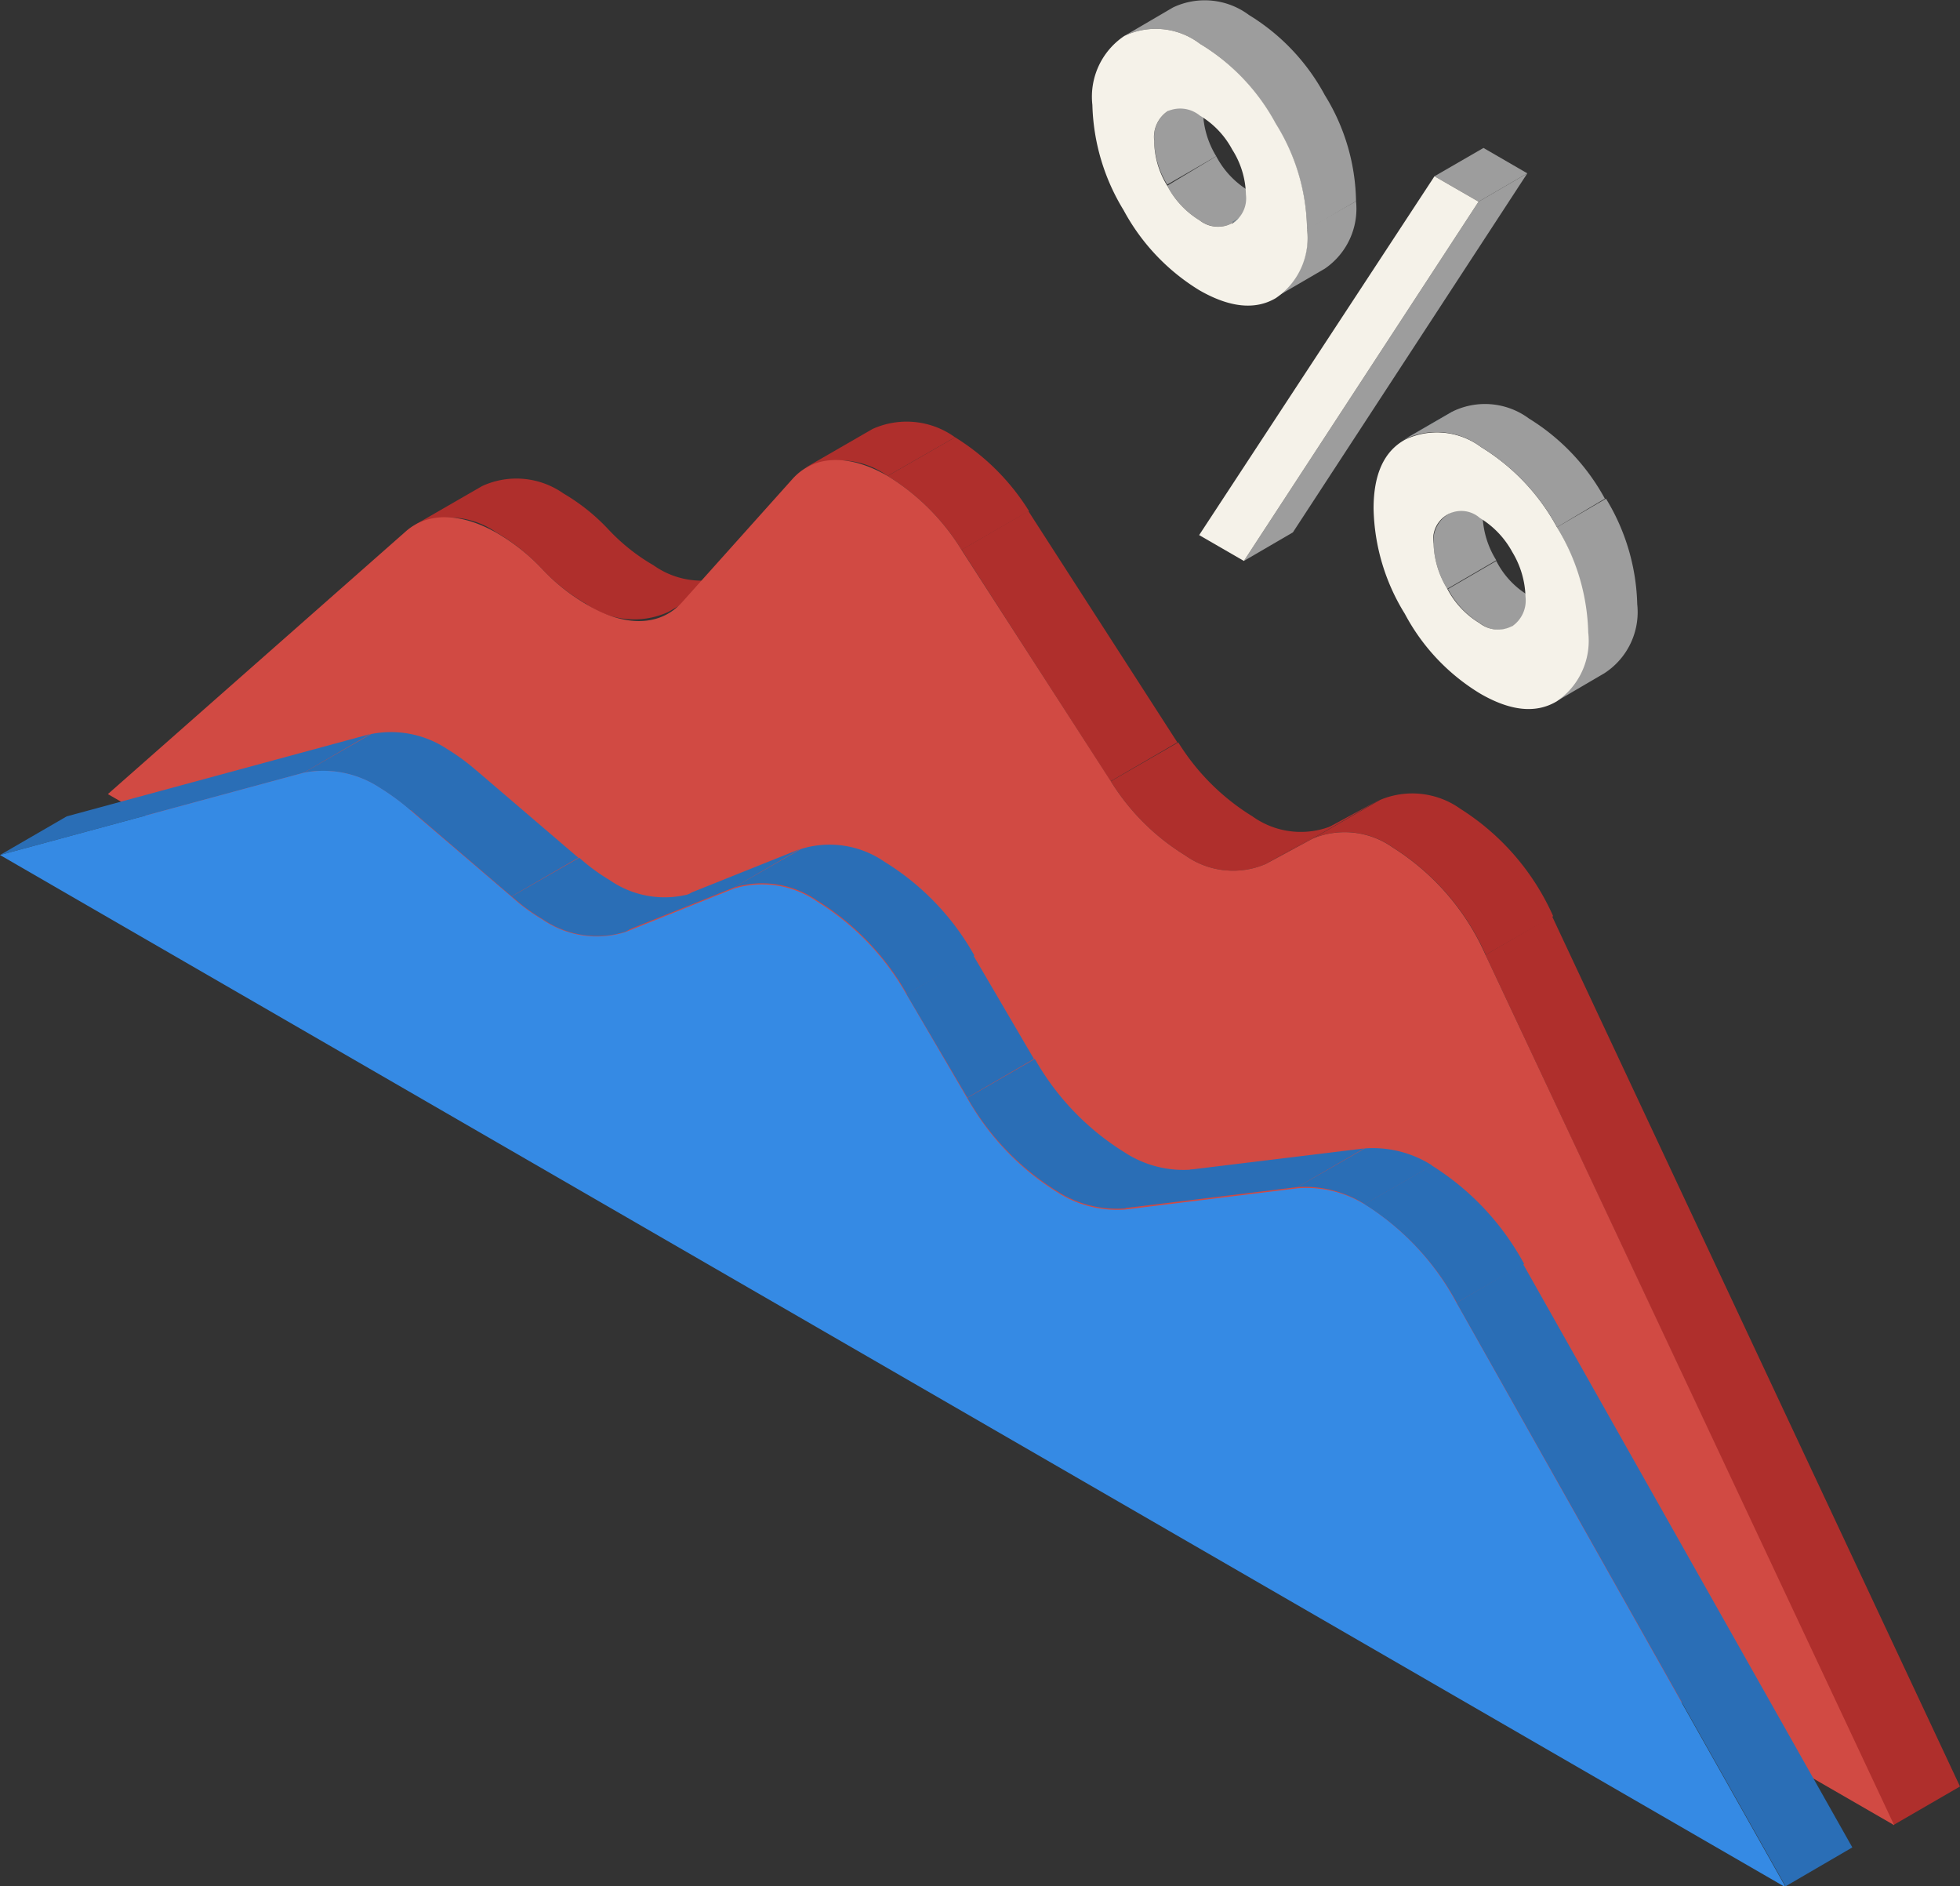 <svg id="Layer_4" data-name="Layer 4" xmlns="http://www.w3.org/2000/svg" viewBox="0 0 87.2 83.9"><rect x="0" y="0" width="87.2" height="83.9" fill="#333333" stroke="none"/><defs><style>.cls-1{isolation:isolate;}.cls-2{fill:#af2f2c;}.cls-3{fill:#d14a43;}.cls-4{fill:#2a6eb6;}.cls-5{fill:#358ae4;}.cls-6{fill:#9d9d9d;}.cls-7{fill:#5d7280;}.cls-8{fill:#f5f2e9;}</style></defs><g class="cls-1"><path class="cls-2" d="M20.18,26.4l3-1.73A3.64,3.64,0,0,1,26.8,25a8.86,8.86,0,0,1,2,1.6,8.72,8.72,0,0,0,2,1.59,3.69,3.69,0,0,0,3.66.36l-3,1.72a3.65,3.65,0,0,1-3.65-.36,8.71,8.71,0,0,1-2-1.59,8.71,8.71,0,0,0-2-1.59A3.66,3.66,0,0,0,20.18,26.4Z" transform="translate(-1.73 -3.05)"/><path class="cls-2" d="M37.55,23.86l3-1.73a3.68,3.68,0,0,1,3.67.37l-3,1.72A3.65,3.65,0,0,0,37.55,23.86Z" transform="translate(-1.73 -3.05)"/><path class="cls-2" d="M41.22,24.22l3-1.72a10.15,10.15,0,0,1,3.29,3.28l-3,1.73A10,10,0,0,0,41.22,24.22Z" transform="translate(-1.73 -3.05)"/><polygon class="cls-2" points="42.78 24.45 45.75 22.73 52.38 33.02 49.41 34.75 42.78 24.45"/><path class="cls-2" d="M51.15,37.8l3-1.73a10.12,10.12,0,0,0,3.3,3.29,3.69,3.69,0,0,0,3.59.4l-3,1.72a3.68,3.68,0,0,1-3.59-.39A10.12,10.12,0,0,1,51.15,37.8Z" transform="translate(-1.73 -3.05)"/><polygon class="cls-2" points="56.3 38.43 59.27 36.71 61.36 35.58 58.39 37.3 56.3 38.43"/><polygon class="cls-2" points="66.09 42.47 69.05 40.75 87.2 79.46 84.23 81.18 66.09 42.47"/><path class="cls-2" d="M60.13,40.35l3-1.72a3.69,3.69,0,0,1,3.58.4,10.86,10.86,0,0,1,4.12,4.77l-3,1.72a10.8,10.8,0,0,0-4.12-4.77A3.7,3.7,0,0,0,60.13,40.35Z" transform="translate(-1.73 -3.05)"/><path class="cls-3" d="M41.22,24.22a10,10,0,0,1,3.29,3.29L51.15,37.8a10.12,10.12,0,0,0,3.3,3.29,3.68,3.68,0,0,0,3.59.39l2.09-1.13a3.7,3.7,0,0,1,3.57.4,10.8,10.8,0,0,1,4.12,4.77L86,84.23,6.53,38.37,19.79,26.68c1-.88,2.5-.81,4.05.08a8.71,8.71,0,0,1,2,1.59,8.71,8.71,0,0,0,2,1.59c1.66,1,3.27,1,4.26-.13L37,24.34C38,23.24,39.58,23.27,41.22,24.22Z" transform="translate(-1.73 -3.05)"/></g><g class="cls-1"><polygon class="cls-4" points="0 38.03 2.97 36.31 16.47 32.65 13.51 34.37 0 38.03"/><path class="cls-4" d="M15.24,37.42l3-1.72a4.52,4.52,0,0,1,3.39.67,9.46,9.46,0,0,1,1.35,1l-3,1.72a10.39,10.39,0,0,0-1.36-1A4.56,4.56,0,0,0,15.24,37.42Z" transform="translate(-1.73 -3.05)"/><polygon class="cls-4" points="18.25 36.01 21.22 34.29 25.73 38.15 22.76 39.87 18.25 36.01"/><path class="cls-4" d="M24.5,42.92l3-1.72a8.8,8.8,0,0,0,1.36,1,4.28,4.28,0,0,0,3.7.57l-3,1.72a4.28,4.28,0,0,1-3.69-.56A8.43,8.43,0,0,1,24.5,42.92Z" transform="translate(-1.73 -3.05)"/><polygon class="cls-4" points="27.82 41.41 30.78 39.69 35.6 37.76 32.64 39.48 27.82 41.41"/><path class="cls-4" d="M34.37,42.53l3-1.72a4.3,4.3,0,0,1,3.71.57,11.46,11.46,0,0,1,4,4.17l-3,1.72a11.56,11.56,0,0,0-4-4.17A4.3,4.3,0,0,0,34.37,42.53Z" transform="translate(-1.73 -3.05)"/><polygon class="cls-4" points="40.33 44.22 43.3 42.49 46 47.1 43.04 48.82 40.33 44.22"/><path class="cls-4" d="M44.77,51.88l3-1.73a11.6,11.6,0,0,0,4,4.16,4.78,4.78,0,0,0,3,.76l-3,1.73a4.94,4.94,0,0,1-3-.76A11.69,11.69,0,0,1,44.77,51.88Z" transform="translate(-1.73 -3.05)"/><polygon class="cls-4" points="50.01 53.74 52.97 52.02 60.69 51.08 57.72 52.8 50.01 53.74"/><path class="cls-4" d="M59.45,55.85l3-1.72a4.9,4.9,0,0,1,3,.76l-3,1.72A5,5,0,0,0,59.45,55.85Z" transform="translate(-1.73 -3.05)"/><polygon class="cls-4" points="64.8 57.94 67.76 56.22 82.41 82.17 79.44 83.9 64.8 57.94"/><path class="cls-4" d="M62.43,56.61l3-1.72a11.74,11.74,0,0,1,4.11,4.38l-3,1.72A11.72,11.72,0,0,0,62.43,56.61Z" transform="translate(-1.73 -3.05)"/><path class="cls-5" d="M62.43,56.61A11.72,11.72,0,0,1,66.53,61L81.18,87,1.73,41.08l13.51-3.66a4.56,4.56,0,0,1,3.39.67,10.39,10.39,0,0,1,1.36,1l4.51,3.86a8.43,8.43,0,0,0,1.36,1,4.28,4.28,0,0,0,3.69.56l4.82-1.93a4.3,4.3,0,0,1,3.71.57,11.56,11.56,0,0,1,4,4.17l2.7,4.61a11.69,11.69,0,0,0,4,4.16,4.94,4.94,0,0,0,3,.76l7.71-.95A5,5,0,0,1,62.43,56.61Z" transform="translate(-1.73 -3.05)"/></g><g class="cls-1"><path class="cls-6" d="M58.69,11.71,56.51,13a1.37,1.37,0,0,1-1.41-.15,3.92,3.92,0,0,1-1.44-1.54L55.84,10a3.89,3.89,0,0,0,1.44,1.53A1.35,1.35,0,0,0,58.69,11.71Z" transform="translate(-1.73 -3.05)"/><path class="cls-6" d="M53.67,8l2.18-1.27A1.41,1.41,0,0,0,55.25,8a4,4,0,0,0,.59,2l-2.18,1.26a3.85,3.85,0,0,1-.58-2A1.39,1.39,0,0,1,53.67,8Z" transform="translate(-1.73 -3.05)"/><path class="cls-7" d="M58.77,11.67l-2.18,1.26-.05,0,2.18-1.27Z" transform="translate(-1.73 -3.05)"/><path class="cls-6" d="M71.15,29.66,69,30.93a1.35,1.35,0,0,1-1.41-.15,3.89,3.89,0,0,1-1.44-1.53L68.3,28a3.78,3.78,0,0,0,1.44,1.54A1.35,1.35,0,0,0,71.15,29.66Z" transform="translate(-1.73 -3.05)"/><path class="cls-6" d="M66.13,25.94l2.18-1.27a1.39,1.39,0,0,0-.62,1.3,4,4,0,0,0,.61,2l-2.18,1.27a4.06,4.06,0,0,1-.61-2A1.38,1.38,0,0,1,66.13,25.94Z" transform="translate(-1.73 -3.05)"/><path class="cls-7" d="M64.14,22.63l2.18-1.26.06,0L64.2,22.6Z" transform="translate(-1.73 -3.05)"/><path class="cls-6" d="M59.88,13.23,62.06,12A3.23,3.23,0,0,1,60.67,15l-2.18,1.27A3.23,3.23,0,0,0,59.88,13.23Z" transform="translate(-1.73 -3.05)"/><path class="cls-6" d="M51.75,4.65l2.17-1.27a3.29,3.29,0,0,1,3.38.34,9.37,9.37,0,0,1,3.37,3.56A9.21,9.21,0,0,1,62.06,12l-2.18,1.27a9.06,9.06,0,0,0-1.39-4.69A9.26,9.26,0,0,0,55.12,5,3.25,3.25,0,0,0,51.75,4.65Z" transform="translate(-1.73 -3.05)"/><path class="cls-8" d="M59.88,13.23a3.23,3.23,0,0,1-1.39,3.08c-.93.55-2.08.41-3.4-.35a9.37,9.37,0,0,1-3.37-3.56,9.41,9.41,0,0,1-1.39-4.68,3.25,3.25,0,0,1,1.42-3.07A3.25,3.25,0,0,1,55.12,5a9.26,9.26,0,0,1,3.37,3.55A9.06,9.06,0,0,1,59.88,13.23ZM56.54,13a1.32,1.32,0,0,0,.62-1.3,3.86,3.86,0,0,0-.61-2,3.89,3.89,0,0,0-1.44-1.51A1.38,1.38,0,0,0,53.67,8a1.39,1.39,0,0,0-.59,1.31,3.85,3.85,0,0,0,.58,2,3.92,3.92,0,0,0,1.44,1.54,1.33,1.33,0,0,0,1.44.13Z" transform="translate(-1.73 -3.05)"/><path class="cls-6" d="M71,26.5l2.18-1.27a9.42,9.42,0,0,1,1.39,4.69A3.24,3.24,0,0,1,73.1,33l-2.17,1.27a3.25,3.25,0,0,0,1.41-3.07A9.38,9.38,0,0,0,71,26.5Z" transform="translate(-1.73 -3.05)"/><path class="cls-8" d="M71,26.5a9.38,9.38,0,0,1,1.39,4.68,3.25,3.25,0,0,1-1.41,3.07c-.93.55-2.06.42-3.38-.34a9.16,9.16,0,0,1-3.37-3.56,9.21,9.21,0,0,1-1.39-4.68c0-1.52.46-2.55,1.41-3.07a3.29,3.29,0,0,1,3.38.34A9.44,9.44,0,0,1,71,26.5Zm-2,4.41a1.39,1.39,0,0,0,.6-1.31,4.05,4.05,0,0,0-.59-2,4,4,0,0,0-1.44-1.51,1.25,1.25,0,0,0-2.06,1.15,4.06,4.06,0,0,0,.61,2,3.89,3.89,0,0,0,1.44,1.53,1.33,1.33,0,0,0,1.44.13Z" transform="translate(-1.73 -3.05)"/><path class="cls-6" d="M64.2,22.6l2.18-1.26a3.29,3.29,0,0,1,3.38.33,9.52,9.52,0,0,1,3.37,3.56L71,26.5a9.44,9.44,0,0,0-3.37-3.56A3.29,3.29,0,0,0,64.2,22.6Z" transform="translate(-1.73 -3.05)"/><polygon class="cls-6" points="65.78 8.97 67.95 7.71 57.52 23.68 55.34 24.95 65.78 8.97"/><polygon class="cls-6" points="63.82 7.84 66 6.58 67.95 7.71 65.78 8.97 63.82 7.84"/><polygon class="cls-8" points="63.82 7.84 65.78 8.97 55.34 24.95 53.35 23.8 63.82 7.84"/></g></svg>